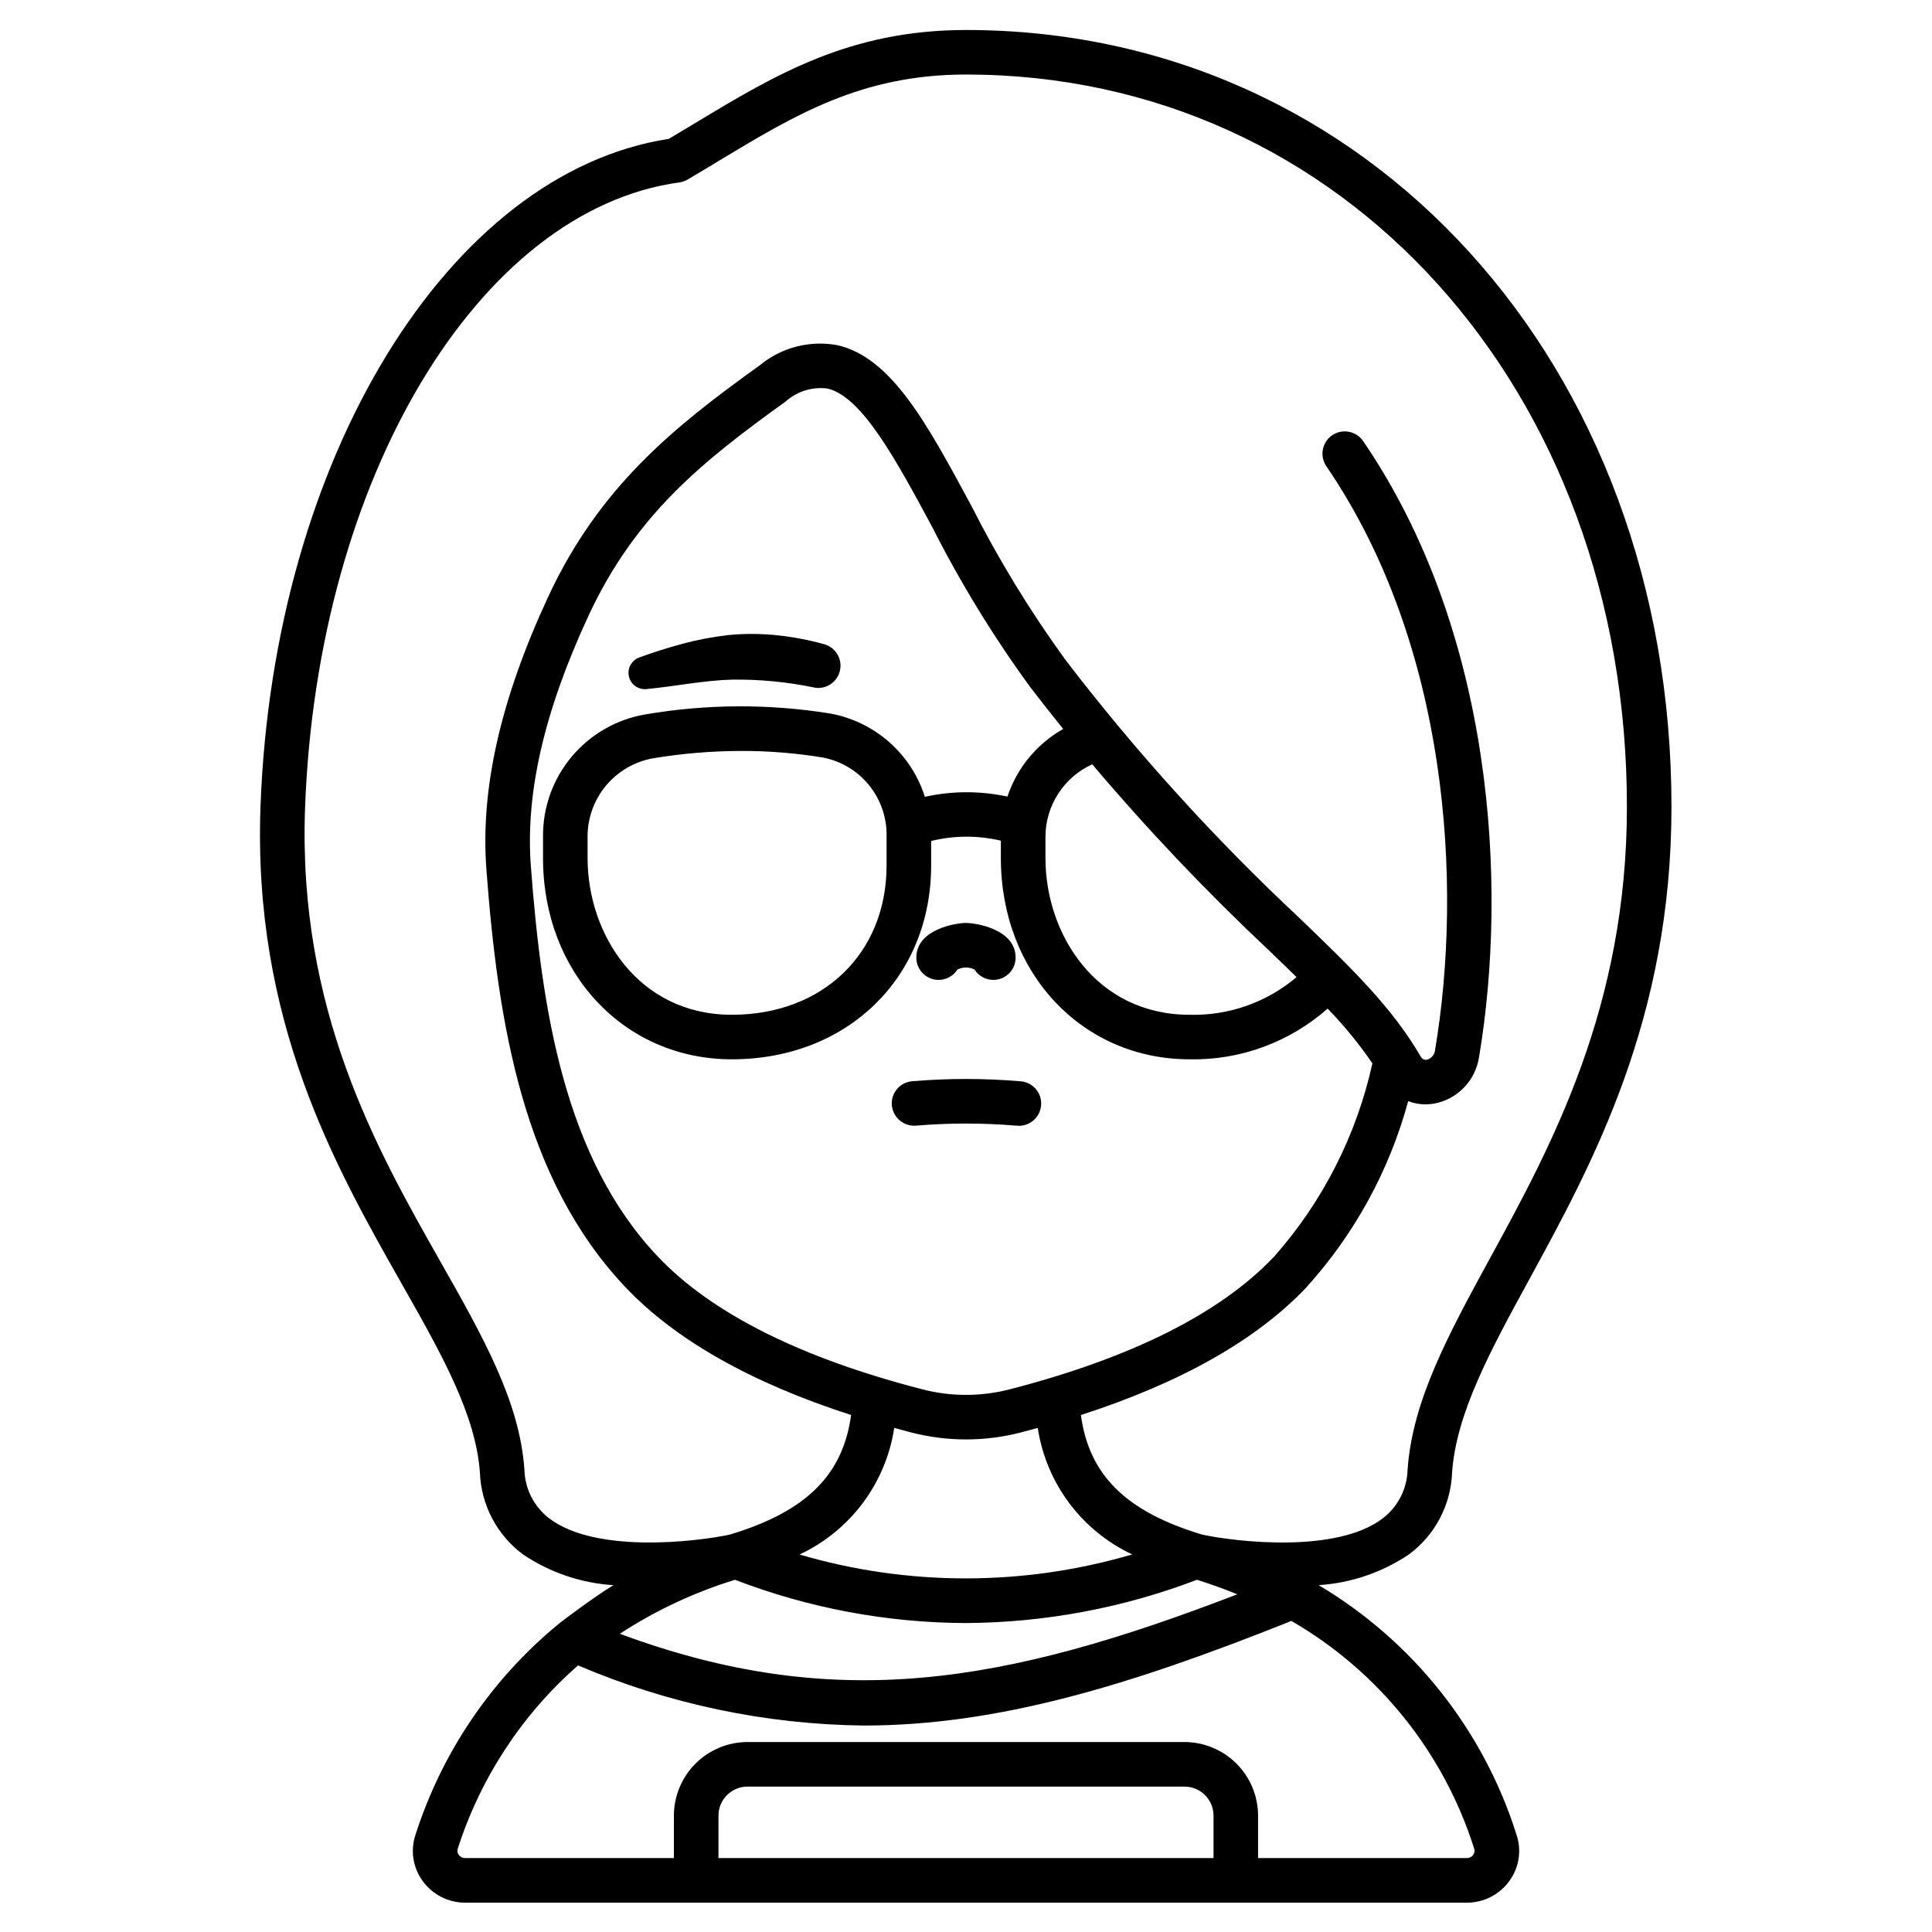 <?xml version="1.0" encoding="UTF-8"?>
<!-- Uploaded to: SVG Repo, www.svgrepo.com, Generator: SVG Repo Mixer Tools -->
<svg fill="#000000" width="800px" height="800px" version="1.1" viewBox="144 144 512 512" xmlns="http://www.w3.org/2000/svg">
 <g>
  <path d="m407.25 403.68c-2.019 0-3.902-1.031-4.984-2.738-1.426-0.723-3.113-0.723-4.543 0-1.406 2.219-4.109 3.238-6.633 2.504-2.519-0.734-4.254-3.043-4.254-5.672 0-7.551 10.547-9.184 13.156-9.184s13.156 1.633 13.156 9.184h0.004c0 3.262-2.644 5.906-5.902 5.906z"/>
  <path d="m413.77 442.31h-0.504c-8.832-0.746-17.711-0.746-26.543 0-3.238 0.238-6.074-2.156-6.379-5.391-0.133-1.559 0.359-3.109 1.371-4.305 1.012-1.199 2.453-1.945 4.016-2.074 9.492-0.801 19.035-0.801 28.527 0 3.262 0.133 5.797 2.887 5.66 6.148-0.133 3.258-2.887 5.793-6.148 5.66z"/>
  <path d="m359.82 326.21c-7.152-1.492-14.449-2.195-21.754-2.102-7.176 0.168-14.785 1.719-22.707 2.508-2.18 0.234-4.191-1.191-4.688-3.324-0.496-2.133 0.676-4.301 2.734-5.051 3.731-1.375 7.535-2.562 11.477-3.637 4.051-1.086 8.18-1.863 12.348-2.324 4.285-0.395 8.598-0.367 12.879 0.086 4.164 0.449 8.281 1.238 12.316 2.363 3.019 0.84 4.852 3.898 4.176 6.957-0.676 3.062-3.625 5.062-6.719 4.555z"/>
  <path d="m528.81 534.29c1.102-15.742 10.09-32.227 20.5-51.301 16.77-30.742 37.648-68.996 37.648-125.16 0-117.36-80.379-205.88-186.96-205.88-30.824 0-50.609 11.918-71.566 24.543-2.363 1.418-4.758 2.856-7.191 4.309-58.391 8.988-104.81 84.668-108.2 176.81-2.098 56.906 19.766 95.469 37.332 126.46 10.594 18.66 19.738 34.801 20.812 50.219 0.328 8.57 4.527 16.531 11.414 21.645 7.129 4.805 15.406 7.617 23.984 8.152-4.758 2.824-14.395 10.043-14.805 10.488v0.004c-17.613 14.559-30.684 33.867-37.66 55.633-1.402 4.152-0.695 8.73 1.895 12.266 2.602 3.606 6.773 5.742 11.223 5.75h265.54c4.445-0.008 8.617-2.144 11.219-5.75 2.59-3.539 3.297-8.113 1.895-12.27-8.758-27.738-27.426-51.277-52.438-66.125 8.566-0.547 16.836-3.367 23.957-8.168 6.883-5.109 11.078-13.062 11.41-21.625zm-63.211 102.12-131.2-0.004v-11.238c0.004-4.254 3.453-7.699 7.711-7.703h115.78c4.254 0.004 7.703 3.449 7.711 7.703zm69.086-2.477-0.004-0.004c0.184 0.555 0.082 1.164-0.27 1.629-0.379 0.531-0.992 0.848-1.645 0.848h-55.363v-11.238c-0.004-5.172-2.062-10.133-5.723-13.789-3.66-3.66-8.621-5.719-13.793-5.723h-115.78c-5.176 0.004-10.137 2.062-13.797 5.723-3.656 3.656-5.715 8.617-5.723 13.789v11.238h-55.359c-0.656 0-1.27-0.316-1.648-0.848-0.352-0.465-0.453-1.07-0.27-1.625 6.019-18.785 17.039-35.582 31.883-48.582 23.938 10.219 49.652 15.633 75.68 15.934 35.223 0 70.062-10.418 112.94-27.551 0.133-0.055 0.246-0.133 0.375-0.195h-0.004c23.145 13.367 40.441 34.91 48.496 60.391zm-101.23-287.39c14.629 17.293 30.234 33.734 46.742 49.238 2.613 2.516 5.062 4.875 7.398 7.168-7.891 6.695-17.973 10.246-28.32 9.977-24.824 0-38.219-21.383-38.219-41.508v-5.695c0.016-4.047 1.191-8.008 3.391-11.406 2.195-3.398 5.324-6.098 9.008-7.773zm-22.473 8.562c-7.215-1.555-14.676-1.535-21.879 0.059-1.785-5.617-5.066-10.641-9.492-14.531-4.43-3.891-9.832-6.5-15.633-7.547-16.23-2.613-32.781-2.531-48.984 0.25-7.629 1.297-14.543 5.273-19.504 11.207-4.965 5.934-7.652 13.445-7.582 21.18v5.691c0 30.398 21.508 53.316 50.027 53.316 30.613 0 52.828-21.621 52.828-51.406v-6.453c6.062-1.492 12.398-1.52 18.477-0.082v4.625c0 30.398 21.508 53.316 50.027 53.316h-0.004c13.449 0.266 26.5-4.531 36.574-13.445 4.356 4.5 8.324 9.352 11.863 14.516-4.184 19.02-13.156 36.656-26.066 51.238-14.246 15.02-37.844 26.852-70.145 35.168-7.539 1.938-15.441 1.938-22.98 0-32.301-8.316-55.891-20.148-70.145-35.168-24.711-26.043-30.793-65.141-33.684-103.52-1.461-19.355 3.543-41.055 15.281-66.344 12.41-26.727 30.25-40.957 52.273-56.793v-0.004c3.019-2.688 7.055-3.934 11.062-3.41 9.125 2.106 18.191 18.945 27.789 36.766l-0.004 0.004c7.484 14.762 16.141 28.898 25.883 42.273 3.008 3.918 5.926 7.621 8.789 11.172-6.969 3.941-12.234 10.324-14.773 17.918zm-32.027 10.285v7.938c0 23.312-16.867 39.598-41.02 39.598-24.82 0-38.219-21.383-38.219-41.508l-0.004-5.695c-0.008-4.926 1.711-9.703 4.863-13.492 3.148-3.793 7.527-6.359 12.375-7.254 7.805-1.301 15.703-1.961 23.617-1.969 7.199-0.008 14.387 0.574 21.492 1.742 4.785 0.918 9.098 3.488 12.188 7.258 3.086 3.773 4.75 8.508 4.707 13.383zm6.613 158.25c9.469 2.434 19.398 2.434 28.867 0 1.555-0.395 3.066-0.82 4.586-1.23h-0.004c2.223 14.652 11.613 27.234 25.035 33.527-28.777 8.465-59.383 8.473-88.168 0.027 13.449-6.285 22.867-18.875 25.098-33.551 1.52 0.391 3.031 0.824 4.586 1.227zm14.281 50.488h-0.004c20.98-0.105 41.766-3.992 61.367-11.469 3.672 1.156 7.234 2.438 10.684 3.848-61.797 23.809-106.59 31.613-163.64 10.461v0.004c9.453-6.172 19.727-10.988 30.52-14.309 19.496 7.492 40.188 11.375 61.07 11.465zm110.48-27.652c-12.203 9.176-38.348 6.195-47.707 4.223-20.141-6.062-29.996-15.688-32.176-31.699 26.441-8.535 46.52-19.875 59.758-33.828l-0.008-0.004c12.762-14.09 22.012-31 26.988-49.348 1.457 0.555 3.004 0.844 4.562 0.848 0.836-0.004 1.668-0.078 2.488-0.23 2.965-0.59 5.68-2.078 7.773-4.258 2.098-2.184 3.469-4.957 3.941-7.941 7.742-45.926 3.738-112.96-30.699-163.34l-0.004-0.004c-1.84-2.691-5.516-3.379-8.207-1.539-2.688 1.844-3.379 5.516-1.539 8.207 32.469 47.488 36.168 111.06 28.809 154.71v0.004c-0.109 1.23-0.988 2.258-2.191 2.559-0.715 0.129-1.211-0.152-1.668-0.938-7.668-13.121-18.438-23.48-32.07-36.605-22.539-21.07-43.293-43.965-62.051-68.461-9.348-12.879-17.652-26.484-24.848-40.68-11.848-21.992-21.199-39.359-35.531-42.672h0.004c-7.32-1.367-14.867 0.586-20.605 5.328-22.648 16.27-42.508 32.129-56.098 61.402-12.594 27.16-17.961 50.773-16.348 72.207 3.059 40.539 9.645 82.027 36.895 110.75 13.238 13.953 33.312 25.297 59.758 33.828-2.18 16.012-12.035 25.641-32.176 31.699-9.367 1.969-35.496 4.953-47.707-4.223v0.004c-4.106-3.082-6.574-7.879-6.691-13.012-1.262-18.086-11.02-35.293-22.316-55.219-16.836-29.691-37.785-66.648-35.816-120.2 3.207-87.125 45.859-158.37 99.211-165.71v0.004c0.773-0.109 1.52-0.367 2.191-0.766 2.82-1.668 5.574-3.316 8.266-4.957 20.363-12.273 37.93-22.863 65.484-22.863 99.852 0 175.15 83.445 175.15 194.07 0 53.137-20.074 89.941-36.211 119.5-11.07 20.289-20.629 37.809-21.91 56.137h-0.004c-0.121 5.137-2.59 9.934-6.703 13.012z"/>
 </g>
</svg>